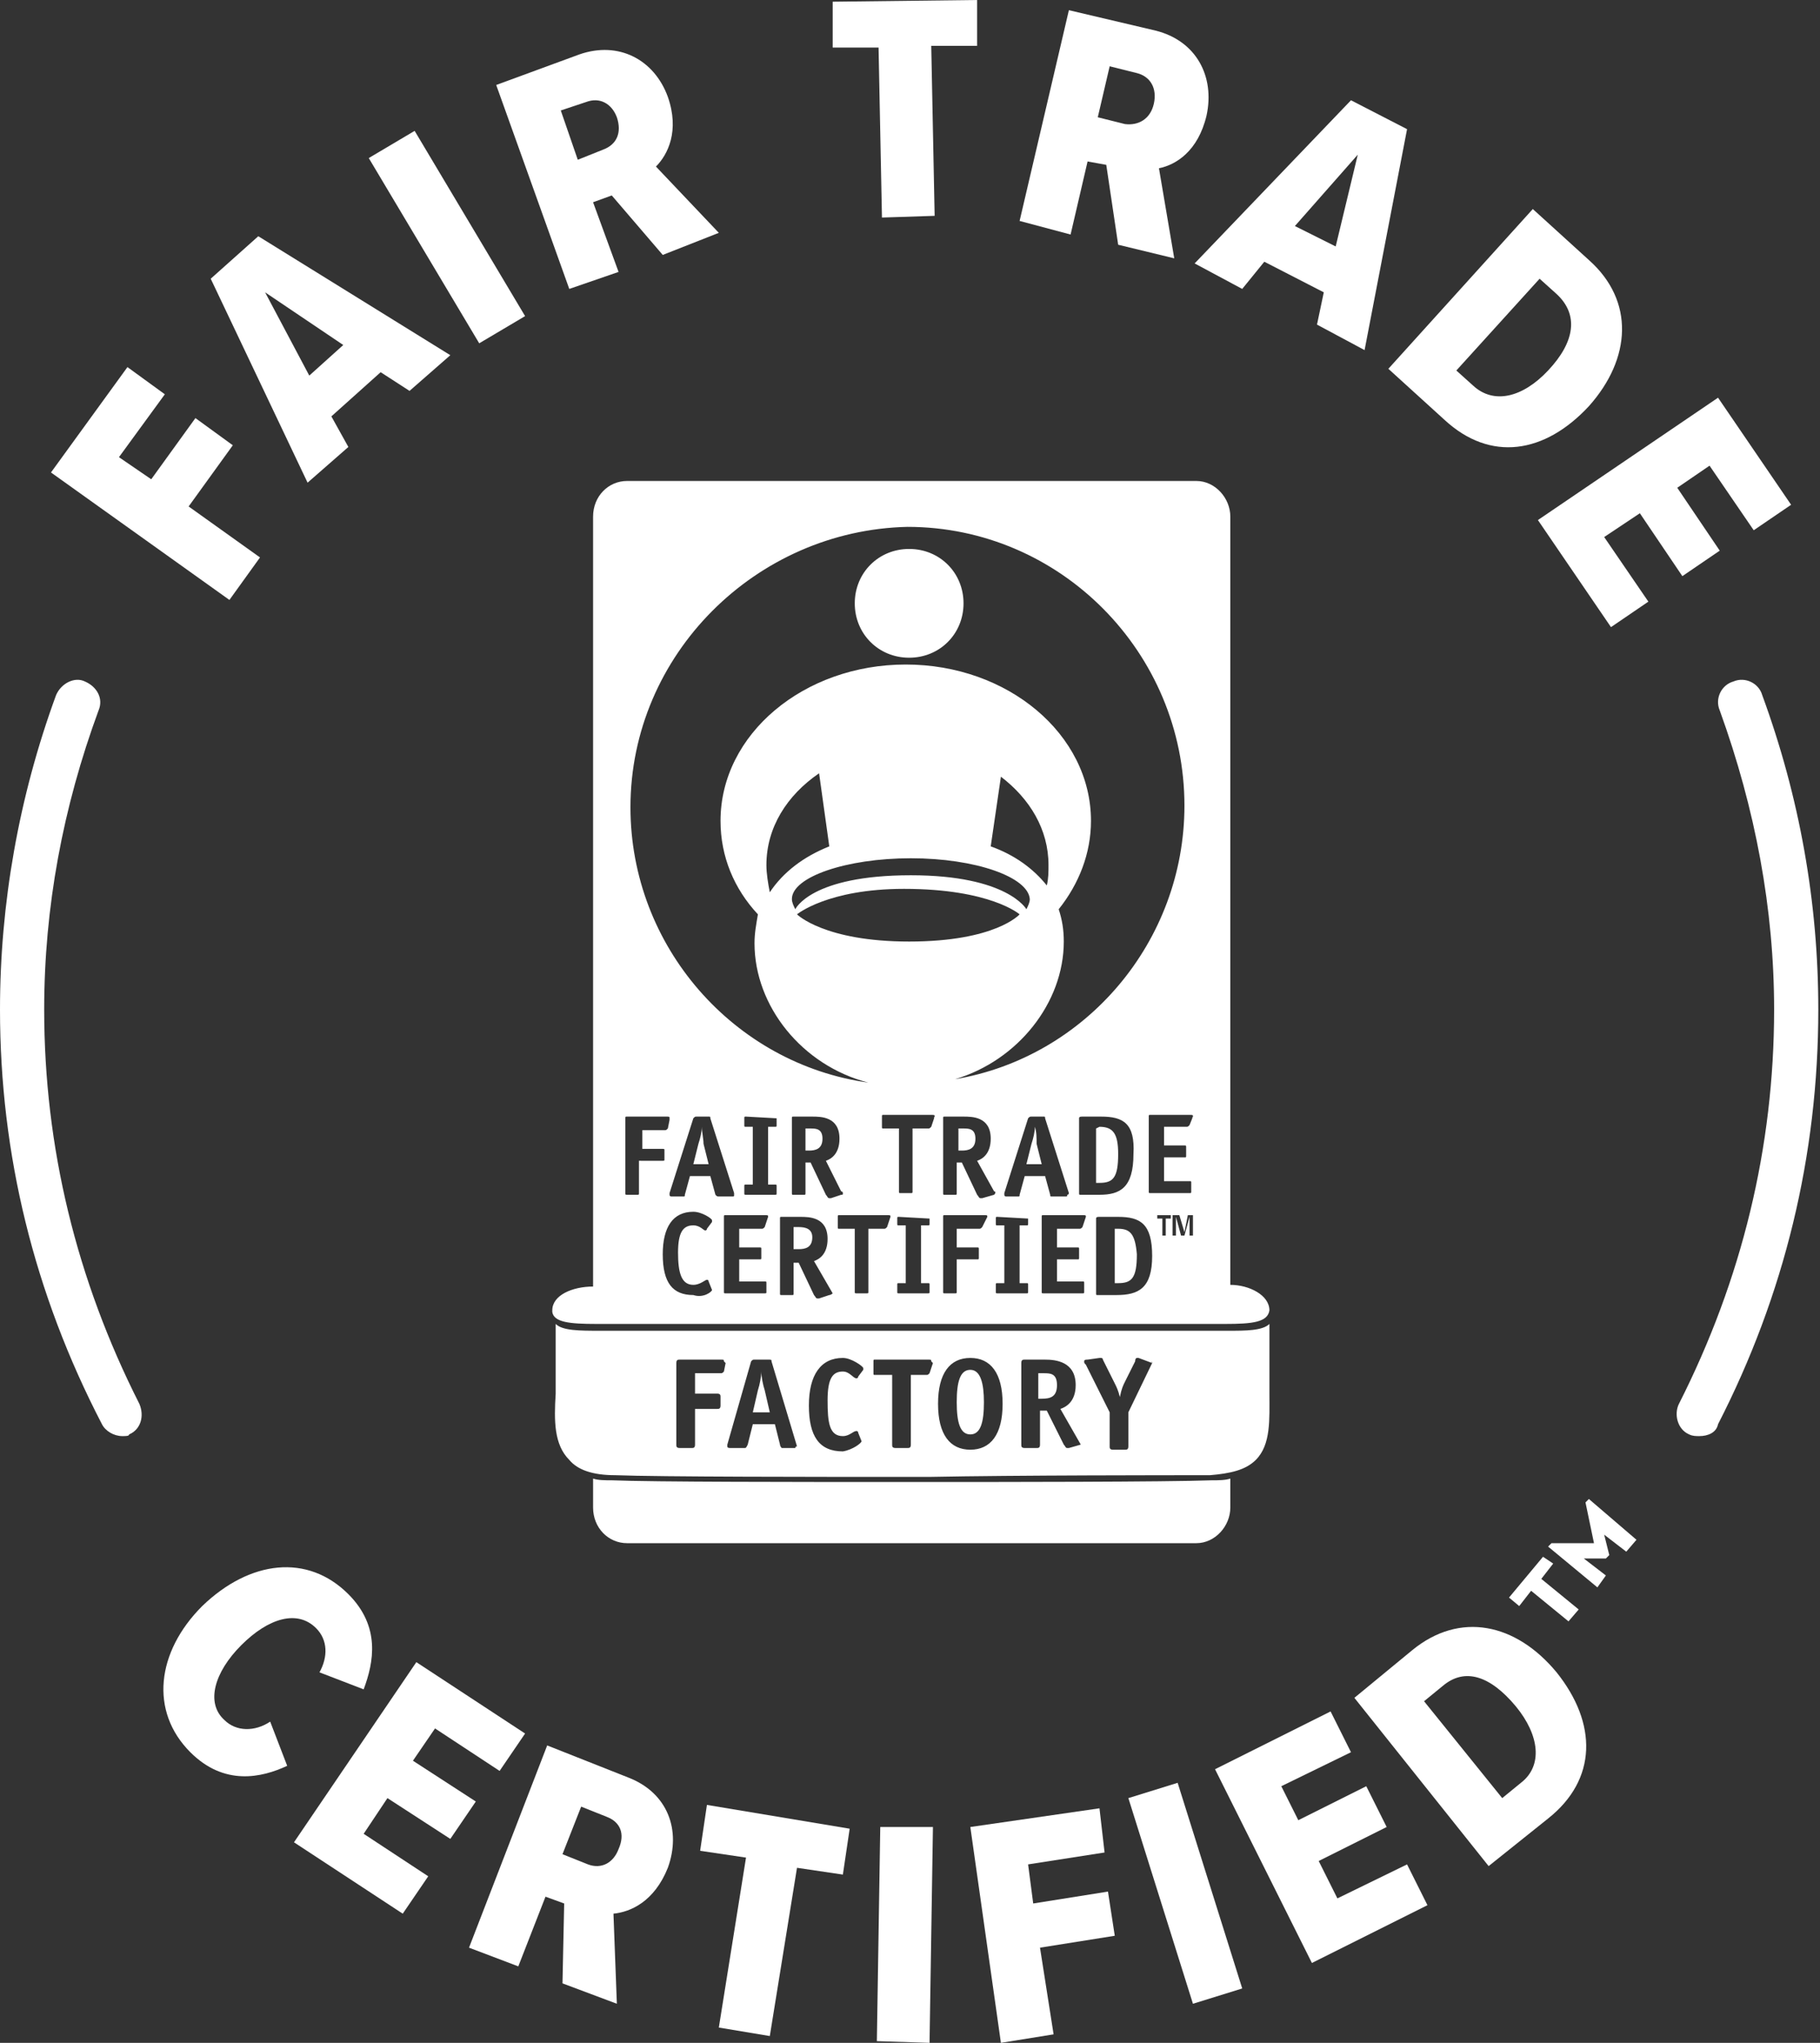 <?xml version="1.0" encoding="utf-8"?>
<!-- Generator: Adobe Illustrator 24.1.0, SVG Export Plug-In . SVG Version: 6.00 Build 0)  -->
<svg version="1.1" id="Layer_1" xmlns="http://www.w3.org/2000/svg" xmlns:xlink="http://www.w3.org/1999/xlink" x="0px" y="0px"
	 viewBox="0 0 107.1 120.2" style="enable-background:new 0 0 107.1 120.2;" xml:space="preserve">
<rect x="0" y="0" width="107.1" height="120.2" fill="#333333" stroke="none"/>
<style type="text/css">
	.st0{fill:#FFFFFF;}
</style>
<g>
	<g>
		<path class="st0" d="M7.2,84.5c-0.5,0-1-0.3-1.2-0.7c-4-7.7-6-15.9-6-24.4c0-6.2,1.1-12.5,3.3-18.5c0.3-0.7,1.1-1.1,1.7-0.8
			c0.7,0.3,1.1,1,0.8,1.7c-2.1,5.7-3.2,11.6-3.2,17.6c0,8.1,1.9,15.9,5.6,23.2c0.3,0.7,0.1,1.5-0.6,1.8C7.6,84.5,7.4,84.5,7.2,84.5z
			"/>
	</g>
	<g>
		<path class="st0" d="M100,84.5c-0.2,0-0.4,0-0.6-0.1c-0.7-0.3-0.9-1.2-0.6-1.8c3.7-7.3,5.6-15.1,5.6-23.2c0-5.9-1.1-11.8-3.2-17.6
			c-0.3-0.7,0.1-1.5,0.8-1.7c0.7-0.3,1.5,0.1,1.7,0.8c2.2,6,3.3,12.2,3.3,18.5c0,8.6-2,16.8-5.9,24.4C101,84.3,100.5,84.5,100,84.5z
			"/>
	</g>
	<g>
		<path class="st0" d="M3,27.8l4.5-6.2l2.2,1.6L7,26.9l1.9,1.3l2.6-3.6l2.2,1.6l-2.6,3.6l4.2,3l-1.8,2.5L3,27.8z"/>
		<path class="st0" d="M22.4,21.9l-2.9,2.6l1,1.8l-2.4,2.1l-5.7-12l2.8-2.5l11.3,7L24.1,23L22.4,21.9z M18.2,22.1l2-1.8l-4.6-3.1
			L18.2,22.1z"/>
		<path class="st0" d="M21.7,9.3l2.7-1.6l6.5,10.9l-2.7,1.6L21.7,9.3z"/>
		<path class="st0" d="M36,11.5l-1.1,0.4l1.5,4.1l-2.9,1L29.2,5l4.9-1.8c2.3-0.8,4.4,0.3,5.2,2.5c0.7,2,0,3.4-0.7,4.1l3.7,3.9L39,15
			L36,11.5z M34.5,6L33,6.5l1,2.9l1.5-0.6c0.8-0.3,1.1-1,0.8-1.9C36,6.1,35.3,5.7,34.5,6z"/>
		<path class="st0" d="M51.7,2.8H49V0.1L57.5,0v2.7h-2.7l0.2,10l-3.1,0.1L51.7,2.8z"/>
		<path class="st0" d="M65.1,9.7L64,9.5l-1,4.3L60,13l2.9-12.4L68,1.8c2.4,0.6,3.5,2.7,3,5c-0.5,2.1-1.8,2.9-2.8,3.1l0.9,5.3
			l-3.3-0.8L65.1,9.7z M66.9,4.3l-1.6-0.4l-0.7,3l1.6,0.4C67,7.4,67.7,7,67.9,6.1C68.1,5.2,67.7,4.5,66.9,4.3z"/>
		<path class="st0" d="M77.9,17.2l-3.5-1.8L73.1,17l-2.8-1.5l9.2-9.6l3.3,1.7l-2.5,13l-2.8-1.5L77.9,17.2z M76.2,13.3l2.4,1.2
			l1.3-5.4L76.2,13.3z"/>
		<path class="st0" d="M90.2,12.3l3.3,3c2.7,2.4,2.5,5.8,0,8.6c-2.6,2.8-5.8,3.3-8.5,0.8l-3.3-3L90.2,12.3z M86.7,22.7
			c1.2,1.1,2.9,0.7,4.4-0.9c1.6-1.7,1.8-3.3,0.5-4.5l-1-0.9l-4.9,5.4L86.7,22.7z"/>
		<path class="st0" d="M101.1,23.4l4.3,6.3l-2.2,1.5l-2.6-3.8l-1.9,1.3l2.5,3.7L99,33.9l-2.5-3.7l-2.1,1.4l2.6,3.8l-2.2,1.5
			l-4.3-6.3L101.1,23.4z"/>
	</g>
	<g>
		<g>
			<path class="st0" d="M11.9,94.5c2.8-2.7,6.2-3.1,8.6-0.7c1.9,1.9,1.5,4,0.9,5.6l-2.6-1c0.5-0.9,0.5-1.9-0.2-2.6
				c-1.1-1.1-2.8-0.6-4.4,1s-2.1,3.4-1,4.4c0.7,0.7,1.8,0.7,2.7,0.1l1,2.6c-1.5,0.7-3.7,1.2-5.7-0.8C8.8,100.7,9.2,97.2,11.9,94.5z"
				/>
			<path class="st0" d="M24.5,97.8l6.4,4.2l-1.5,2.2l-3.8-2.5l-1.3,1.9L28,106l-1.5,2.2l-3.7-2.4l-1.4,2.1l3.8,2.5l-1.5,2.2
				l-6.4-4.2L24.5,97.8z"/>
			<path class="st0" d="M33.2,112l-1.1-0.4l-1.6,4.1l-2.9-1.1l4.6-11.9l4.8,1.9c2.3,0.9,3.1,3.1,2.3,5.3c-0.8,2-2.2,2.6-3.2,2.7
				l0.2,5.3l-3.2-1.2L33.2,112z M35.7,106.9l-1.5-0.6l-1.1,2.8l1.5,0.6c0.8,0.3,1.5-0.1,1.8-0.9C36.8,107.9,36.5,107.2,35.7,106.9z"
				/>
			<path class="st0" d="M43.9,109.3l-2.7-0.4l0.4-2.7l8.4,1.4l-0.4,2.7l-2.7-0.4l-1.6,9.9l-3-0.5L43.9,109.3z"/>
			<path class="st0" d="M51.8,107.5h3.1l-0.2,12.7l-3.1-0.1L51.8,107.5z"/>
			<path class="st0" d="M57.1,107.5l7.6-1.1L65,109l-4.5,0.7l0.3,2.3l4.4-0.7l0.4,2.6l-4.4,0.7l0.8,5.1l-3.1,0.5L57.1,107.5z"/>
			<path class="st0" d="M66.4,105.8l2.9-0.9l3.8,12.1l-2.9,0.9L66.4,105.8z"/>
			<path class="st0" d="M71.5,104.1l6.8-3.4l1.2,2.4l-4.1,2l1,2l4-2l1.2,2.4l-4,2l1.1,2.2l4.1-2l1.2,2.4l-6.8,3.4L71.5,104.1z"/>
			<path class="st0" d="M79.7,99.9l3.4-2.8c2.8-2.3,6.1-1.6,8.5,1.3c2.4,3,2.4,6.3-0.5,8.6l-3.5,2.8L79.7,99.9z M89.5,104.9
				c1.3-1,1.1-2.8-0.3-4.5c-1.5-1.8-3-2.3-4.3-1.2l-1.1,0.9l4.6,5.7L89.5,104.9z"/>
			<path class="st0" d="M91.4,92l-0.7,0.9l2.2,1.8l-0.6,0.7l-2.2-1.8l-0.7,0.9L88.8,94l2-2.4L91.4,92z M96.3,90.6l-0.6,0.7l-1.3-1
				l0.3,1.2l-0.2,0.2h-1.3l1.3,1L94,93.4L91.1,91l0.2-0.2h2.5l-0.5-2.4l0.2-0.2L96.3,90.6z"/>
		</g>
	</g>
	<path class="st0" d="M50.3,35.5c0-1.8,1.4-3.2,3.2-3.2s3.2,1.4,3.2,3.2s-1.4,3.2-3.2,3.2S50.3,37.3,50.3,35.5z M61.4,80.8h-0.3v1.5
		h0.2c0.5,0,0.9-0.1,0.9-0.8C62.2,80.8,61.8,80.8,61.4,80.8z M54.6,87.2L54.6,87.2h-2.1c-5.2,0-14.2,0-16.5-0.1
		c-0.4,0-0.8,0-1.1-0.1v1.7c0,1.2,0.9,2.1,2,2.1h33.5c1.1,0,2-1,2-2.1V87c-0.3,0.1-0.7,0.1-1.1,0.1C68.7,87.2,58.8,87.2,54.6,87.2z
		 M74.7,77.1L74.7,77.1L74.7,77.1c-0.1,0.7-1,0.8-2.6,0.8c-0.3,0-0.5,0-0.8,0c-0.5,0-1,0-1.5,0H53.6H37.4c-0.5,0-1.1,0-1.5,0
		c-0.3,0-0.6,0-0.8,0c-1.6,0-2.5-0.1-2.6-0.7v-0.1c0-0.9,1.2-1.4,2.4-1.4V30.4c0-1.2,0.9-2.1,2-2.1h33.5c1.1,0,2,1,2,2.1v45.2
		C73.5,75.6,74.7,76.2,74.7,77.1z M37.1,47.5c0,8.2,6.1,15.1,14,16.2c-3.9-1-6.7-4.5-6.7-8.2c0-0.6,0.1-1.1,0.2-1.7
		c-1.4-1.5-2.2-3.4-2.2-5.5c0-5.1,4.9-9.2,10.9-9.2s10.9,4.1,10.9,9.2c0,1.9-0.7,3.7-1.9,5.2c0.2,0.6,0.3,1.2,0.3,1.9
		c0,3.6-2.7,7-6.4,8.1c7.7-1.3,13.5-8.1,13.5-16.1c0-9-7.3-16.4-16.3-16.4C44.5,31.2,37.1,38.5,37.1,47.5z M64.8,65.7h-1.1
		c-0.1,0-0.2,0-0.2,0.1v4.4c0,0.1,0,0.1,0.1,0.1h1.1c1.2,0,2-0.4,2-2.4C66.8,66.1,66.1,65.7,64.8,65.7z M62.9,70.2l-1.4-4.4
		c0-0.1,0-0.1-0.1-0.1h-0.7c-0.1,0-0.1,0-0.2,0.1l-1.4,4.4v0.1c0,0,0,0.1,0.1,0.1h0.7c0.1,0,0.1,0,0.1-0.1l0.3-1.1h1.2l0.3,1.1
		c0,0.1,0,0.1,0.1,0.1h0.8c0.1,0,0.1,0,0.1-0.1C62.9,70.3,62.9,70.2,62.9,70.2z M61.6,52.1c0.1-0.4,0.1-0.8,0.1-1.2
		c0-2.1-1.1-3.9-2.8-5.2l-0.6,4.1C59.7,50.3,60.8,51.1,61.6,52.1z M48.2,45.5c-1.9,1.3-3.1,3.2-3.1,5.4c0,0.5,0.1,1.1,0.2,1.6
		c0.8-1.2,2-2.1,3.5-2.7L48.2,45.5z M48.6,68.3c0.3-0.1,0.8-0.4,0.8-1.3c0-1.3-1.1-1.3-1.6-1.3h-1.1c-0.1,0-0.1,0-0.1,0.1v4.4
		c0,0.1,0,0.1,0.1,0.1h0.6c0.1,0,0.1,0,0.1-0.1v-1.8h0.3l0.9,1.9c0.1,0.1,0.1,0.2,0.2,0.2h0.1l0.6-0.2c0.1,0,0.1,0,0.1-0.1
		c0,0,0-0.1-0.1-0.1L48.6,68.3z M37.9,68.3H39c0.1,0,0.1,0,0.1-0.1v-0.5c0-0.1,0-0.1-0.1-0.1h-1.2v-1.1h1.3c0.1,0,0.1,0,0.2-0.1
		l0.1-0.5v-0.1c0-0.1,0-0.1-0.2-0.1h-2.3c-0.1,0-0.1,0-0.1,0.1v4.4c0,0.1,0,0.1,0.1,0.1h0.6c0.1,0,0.1,0,0.1-0.1v-1.9H37.9z
		 M41.9,75.9L41.9,75.9l-0.2-0.5c0,0,0-0.1-0.1-0.1s-0.4,0.3-0.8,0.3c-0.7,0-0.9-0.7-0.9-1.9c0-1.2,0.3-1.6,0.9-1.6
		c0.4,0,0.6,0.3,0.7,0.3c0,0,0.1,0,0.1-0.1l0.3-0.4v-0.1c0-0.1-0.6-0.5-1.1-0.5c-1.2,0-1.8,0.9-1.8,2.5c0,1.7,0.6,2.4,1.8,2.4
		C41.4,76.4,41.9,76,41.9,75.9z M42.3,70.4h0.8c0.1,0,0.1,0,0.1-0.1v-0.1l-1.4-4.4c0-0.1,0-0.1-0.1-0.1H41c-0.1,0-0.1,0-0.2,0.1
		l-1.4,4.4v0.1c0,0,0,0.1,0.1,0.1h0.7c0.1,0,0.1,0,0.1-0.1l0.3-1.1h1.2l0.3,1.1C42.2,70.4,42.2,70.4,42.3,70.4z M45.2,71.6
		c0-0.1,0-0.1-0.2-0.1h-2.3c-0.1,0-0.1,0-0.1,0.1V76c0,0.1,0,0.1,0.1,0.1H45c0.1,0,0.1,0,0.1-0.1v-0.5c0-0.1,0-0.1-0.1-0.1h-1.5
		v-1.3h1.2c0.1,0,0.1,0,0.1-0.1v-0.5c0-0.1,0-0.1-0.1-0.1h-1.2v-1.1h1.3c0.1,0,0.1,0,0.2-0.1L45.2,71.6
		C45.1,71.6,45.2,71.6,45.2,71.6z M45.7,65.8C45.7,65.7,45.7,65.7,45.7,65.8l-1.8-0.1c-0.1,0-0.1,0-0.1,0.1v0.4c0,0.1,0,0.1,0.1,0.1
		h0.4v3.4h-0.4c-0.1,0-0.1,0-0.1,0.1v0.4c0,0.1,0,0.1,0.1,0.1h1.7c0.1,0,0.1,0,0.1-0.1v-0.4c0-0.1,0-0.1-0.1-0.1h-0.4v-3.4h0.4
		c0.1,0,0.1,0,0.1-0.1V65.8z M49,76.1C49,76.1,49,76,49,76.1l-1.1-1.9c0.3-0.1,0.8-0.4,0.8-1.3c0-1.3-1.1-1.3-1.6-1.3H46
		c-0.1,0-0.1,0-0.1,0.1v4.4c0,0.1,0,0.1,0.1,0.1h0.6c0.1,0,0.1,0,0.1-0.1v-1.8H47l0.9,1.9c0.1,0.1,0.1,0.2,0.2,0.2h0.1l0.6-0.2
		C48.9,76.2,49,76.1,49,76.1z M52.4,71.6c0-0.1,0-0.1-0.2-0.1h-2.8c-0.1,0-0.1,0-0.1,0.1v0.6c0,0.1,0,0.1,0.1,0.1h0.9V76
		c0,0.1,0,0.1,0.1,0.1H51c0.1,0,0.1,0,0.1-0.1v-3.7H52c0.1,0,0.1,0,0.2-0.1L52.4,71.6C52.3,71.6,52.4,71.6,52.4,71.6z M54.7,71.7
		C54.7,71.6,54.7,71.6,54.7,71.7l-1.8-0.1c-0.1,0-0.1,0-0.1,0.1V72c0,0.1,0,0.1,0.1,0.1h0.4v3.4h-0.4c-0.1,0-0.1,0-0.1,0.1V76
		c0,0.1,0,0.1,0.1,0.1h1.7c0.1,0,0.1,0,0.1-0.1v-0.4c0-0.1,0-0.1-0.1-0.1h-0.4v-3.4h0.4c0.1,0,0.1,0,0.1-0.1V71.7z M55,65.7
		c0-0.1,0-0.1-0.2-0.1H52c-0.1,0-0.1,0-0.1,0.1v0.6c0,0.1,0,0.1,0.1,0.1h0.9v3.7c0,0.1,0,0.1,0.1,0.1h0.6c0.1,0,0.1,0,0.1-0.1v-3.7
		h0.9c0.1,0,0.1,0,0.2-0.1L55,65.7C54.9,65.8,55,65.8,55,65.7z M58.1,71.6c0-0.1,0-0.1-0.2-0.1h-2.3c-0.1,0-0.1,0-0.1,0.1V76
		c0,0.1,0,0.1,0.1,0.1h0.6c0.1,0,0.1,0,0.1-0.1v-1.9h1.2c0.1,0,0.1,0,0.1-0.1v-0.5c0-0.1,0-0.1-0.1-0.1h-1.2v-1.1h1.3
		c0.1,0,0.1,0,0.2-0.1L58.1,71.6L58.1,71.6z M58.5,70.3C58.6,70.3,58.6,70.3,58.5,70.3c0.1-0.1,0.1-0.2,0-0.2l-1-1.8
		c0.3-0.1,0.8-0.4,0.8-1.3c0-1.3-1.1-1.3-1.6-1.3h-1.1c-0.1,0-0.1,0-0.1,0.1v4.4c0,0.1,0,0.1,0.1,0.1h0.6c0.1,0,0.1,0,0.1-0.1v-1.8
		h0.3l0.9,1.9c0.1,0.1,0.1,0.2,0.2,0.2h0.1L58.5,70.3z M60.5,71.7C60.5,71.6,60.5,71.6,60.5,71.7l-1.8-0.1c-0.1,0-0.1,0-0.1,0.1V72
		c0,0.1,0,0.1,0.1,0.1h0.4v3.4h-0.4c-0.1,0-0.1,0-0.1,0.1V76c0,0.1,0,0.1,0.1,0.1h1.7c0.1,0,0.1,0,0.1-0.1v-0.4c0-0.1,0-0.1-0.1-0.1
		H60v-3.4h0.4c0.1,0,0.1,0,0.1-0.1V71.7z M63.9,71.6c0-0.1,0-0.1-0.2-0.1h-2.3c-0.1,0-0.1,0-0.1,0.1V76c0,0.1,0,0.1,0.1,0.1h2.3
		c0.1,0,0.1,0,0.1-0.1v-0.5c0-0.1,0-0.1-0.1-0.1h-1.5v-1.3h1.2c0.1,0,0.1,0,0.1-0.1v-0.5c0-0.1,0-0.1-0.1-0.1h-1.2v-1.1h1.3
		c0.1,0,0.1,0,0.2-0.1L63.9,71.6C63.8,71.6,63.9,71.6,63.9,71.6z M67.8,73.9c0-1.9-0.7-2.3-2-2.3h-1.1c-0.1,0-0.2,0-0.2,0.1v4.4
		c0,0.1,0,0.1,0.1,0.1h1.1C67,76.2,67.8,75.8,67.8,73.9z M68.9,71.5h-0.8v0.2h0.3v1h0.2v-1h0.3V71.5z M70.2,71.5h-0.3l-0.2,1l0,0
		l-0.3-1H69v1.2h0.2v-1.1l0,0l0.3,1.1h0.2l0.3-1.1l0,0v1.1h0.2V71.5z M70.2,65.7c0-0.1,0-0.1-0.2-0.1h-2.3c-0.1,0-0.1,0-0.1,0.1v4.4
		c0,0.1,0,0.1,0.1,0.1H70c0.1,0,0.1,0,0.1-0.1v-0.5c0-0.1,0-0.1-0.1-0.1h-1.5v-1.4h1.2c0.1,0,0.1,0,0.1-0.1v-0.5
		c0-0.1,0-0.1-0.1-0.1h-1.2v-1.1h1.3c0.1,0,0.1,0,0.2-0.1L70.2,65.7C70.1,65.8,70.2,65.8,70.2,65.7z M74.7,77.9c0,0.7,0,2.1,0,3.2
		c0,0.3,0,0.6,0,0.9c0,1.5,0.1,3-0.8,3.9c-0.6,0.6-1.5,0.8-2.7,0.9c-2.3,0-11.4,0-16.5,0.1h-1c-0.4,0-0.8,0-0.9,0h-0.1
		c-4.1,0-14,0-16.5-0.1c-1.3,0-2.2-0.3-2.7-0.9c-0.9-0.9-0.9-2.3-0.8-3.9c0-0.3,0-0.6,0-0.9c0-1,0-2.5,0-3.2
		c0.4,0.4,1.4,0.4,2.6,0.4c0.3,0,0.5,0,0.8,0c0.5,0,1,0,1.5,0h16.2H70c0.5,0,1.1,0,1.5,0c0.3,0,0.6,0,0.8,0
		C73.3,78.3,74.3,78.3,74.7,77.9z M42.6,80.1c0-0.1,0-0.1-0.2-0.1H40c-0.1,0-0.2,0-0.2,0.2V85c0,0.1,0,0.2,0.2,0.2h0.7
		c0.1,0,0.2,0,0.2-0.2v-2.1h1.3c0.1,0,0.2,0,0.2-0.2v-0.5c0-0.1,0-0.2-0.2-0.2h-1.3v-1.2h1.5c0.1,0,0.1,0,0.2-0.1l0.1-0.5
		C42.6,80.1,42.6,80.1,42.6,80.1z M46.9,85.1L46.9,85.1l-1.5-5c0-0.1,0-0.1-0.2-0.1h-0.8c-0.1,0-0.1,0-0.2,0.1L42.8,85v0.1
		c0,0.1,0.1,0.1,0.2,0.1h0.8c0.1,0,0.1,0,0.2-0.2l0.3-1.2h1.3l0.3,1.2c0,0.1,0.1,0.2,0.1,0.2h0.8C46.8,85.1,46.9,85.1,46.9,85.1z
		 M50.7,84.8L50.7,84.8l-0.2-0.5c0-0.1-0.1-0.1-0.1-0.1c-0.2,0-0.4,0.3-0.8,0.3c-0.8,0-0.9-0.8-0.9-2.1c0-1.3,0.3-1.7,0.9-1.7
		c0.4,0,0.6,0.4,0.8,0.4c0,0,0.1,0,0.1-0.1l0.3-0.4c0-0.1,0-0.1,0-0.1c0-0.1-0.7-0.6-1.2-0.6c-1.3,0-2,1-2,2.8s0.6,2.7,2,2.7
		C50.2,85.3,50.7,84.9,50.7,84.8z M54.8,80.1c0-0.1,0-0.1-0.2-0.1h-3.1c-0.1,0-0.1,0-0.1,0.1v0.7c0,0.1,0,0.1,0.1,0.1h1V85
		c0,0.1,0,0.2,0.2,0.2h0.7c0.1,0,0.2,0,0.2-0.2v-4.1h0.9c0.1,0,0.1,0,0.2-0.1l0.2-0.6C54.8,80.1,54.8,80.1,54.8,80.1z M59,82.6
		c0-1.8-0.7-2.7-1.9-2.7s-1.9,0.9-1.9,2.7c0,1.8,0.7,2.7,1.9,2.7C58.3,85.3,59,84.4,59,82.6z M63.6,85C63.6,85,63.6,84.9,63.6,85
		l-1.2-2.1c0.3-0.1,0.9-0.4,0.9-1.4c0-1.4-1.2-1.5-1.8-1.5h-1.2c-0.1,0-0.2,0-0.2,0.2V85c0,0.1,0,0.2,0.2,0.2H61
		c0.1,0,0.2,0,0.2-0.2v-2h0.4l1,2c0.1,0.1,0.1,0.2,0.2,0.2h0.1L63.6,85C63.5,85.1,63.6,85,63.6,85z M67.8,80.2
		C67.8,80.1,67.7,80.1,67.8,80.2L67,79.9h-0.1c0,0-0.1,0-0.1,0.2l-0.6,1.2c-0.1,0.2-0.2,0.4-0.3,0.9l0,0c-0.1-0.4-0.2-0.6-0.3-0.8
		L64.9,80c0-0.1-0.1-0.1-0.1-0.1s0,0-0.1,0L64,80c-0.1,0-0.2,0-0.2,0.1s0,0.1,0.1,0.2l1.4,2.8v2c0,0.1,0,0.2,0.2,0.2h0.7
		c0.1,0,0.2,0,0.2-0.2v-2L67.8,80.2C67.8,80.2,67.8,80.2,67.8,80.2z M41.3,66.3L41.3,66.3c0,0.3-0.1,0.7-0.2,1l-0.3,1.2h0.9
		l-0.3-1.2C41.4,67,41.3,66.6,41.3,66.3z M47.7,66.4h-0.3v1.3h0.2c0.4,0,0.8-0.1,0.8-0.7C48.4,66.4,48,66.4,47.7,66.4z M57.1,80.6
		c-0.6,0-0.8,0.7-0.8,1.9s0.2,1.9,0.8,1.9s0.8-0.7,0.8-1.9C57.9,81.4,57.7,80.6,57.1,80.6z M44.8,80.7L44.8,80.7
		c0,0.3-0.1,0.8-0.2,1.1l-0.3,1.3h1L45,81.8C44.9,81.5,44.8,81,44.8,80.7z M47,72.2h-0.3v1.3H47c0.4,0,0.8-0.1,0.8-0.7
		C47.8,72.3,47.4,72.2,47,72.2z M60.9,66.3L60.9,66.3c0,0.3-0.1,0.7-0.2,1l-0.3,1.2h0.9L61,67.3C61,67,61,66.6,60.9,66.3z
		 M65.8,72.3h-0.2v3.2h0.2c0.8,0,1.1-0.3,1.1-1.7C66.8,72.6,66.5,72.3,65.8,72.3z M56.7,66.4h-0.3v1.3h0.2c0.4,0,0.8-0.1,0.8-0.7
		C57.4,66.4,57,66.4,56.7,66.4z M64.5,66.4v3.2h0.2c0.8,0,1.1-0.3,1.1-1.7c0-1.2-0.3-1.6-1.1-1.6L64.5,66.4L64.5,66.4z M53.6,50.5
		c-3.8,0-7,1.1-7,2.4c0,0.2,0.1,0.4,0.2,0.6c0,0,0.9-2,6.8-2c5.7,0,6.8,2,6.8,2c0.1-0.2,0.2-0.4,0.2-0.6
		C60.5,51.6,57.4,50.5,53.6,50.5z M53.5,55.4c5.1,0,6.5-1.6,6.5-1.6s-1.7-1.5-6.8-1.5c-4.5,0-6.3,1.5-6.3,1.5S48.5,55.4,53.5,55.4z"
		/>
</g>
</svg>
